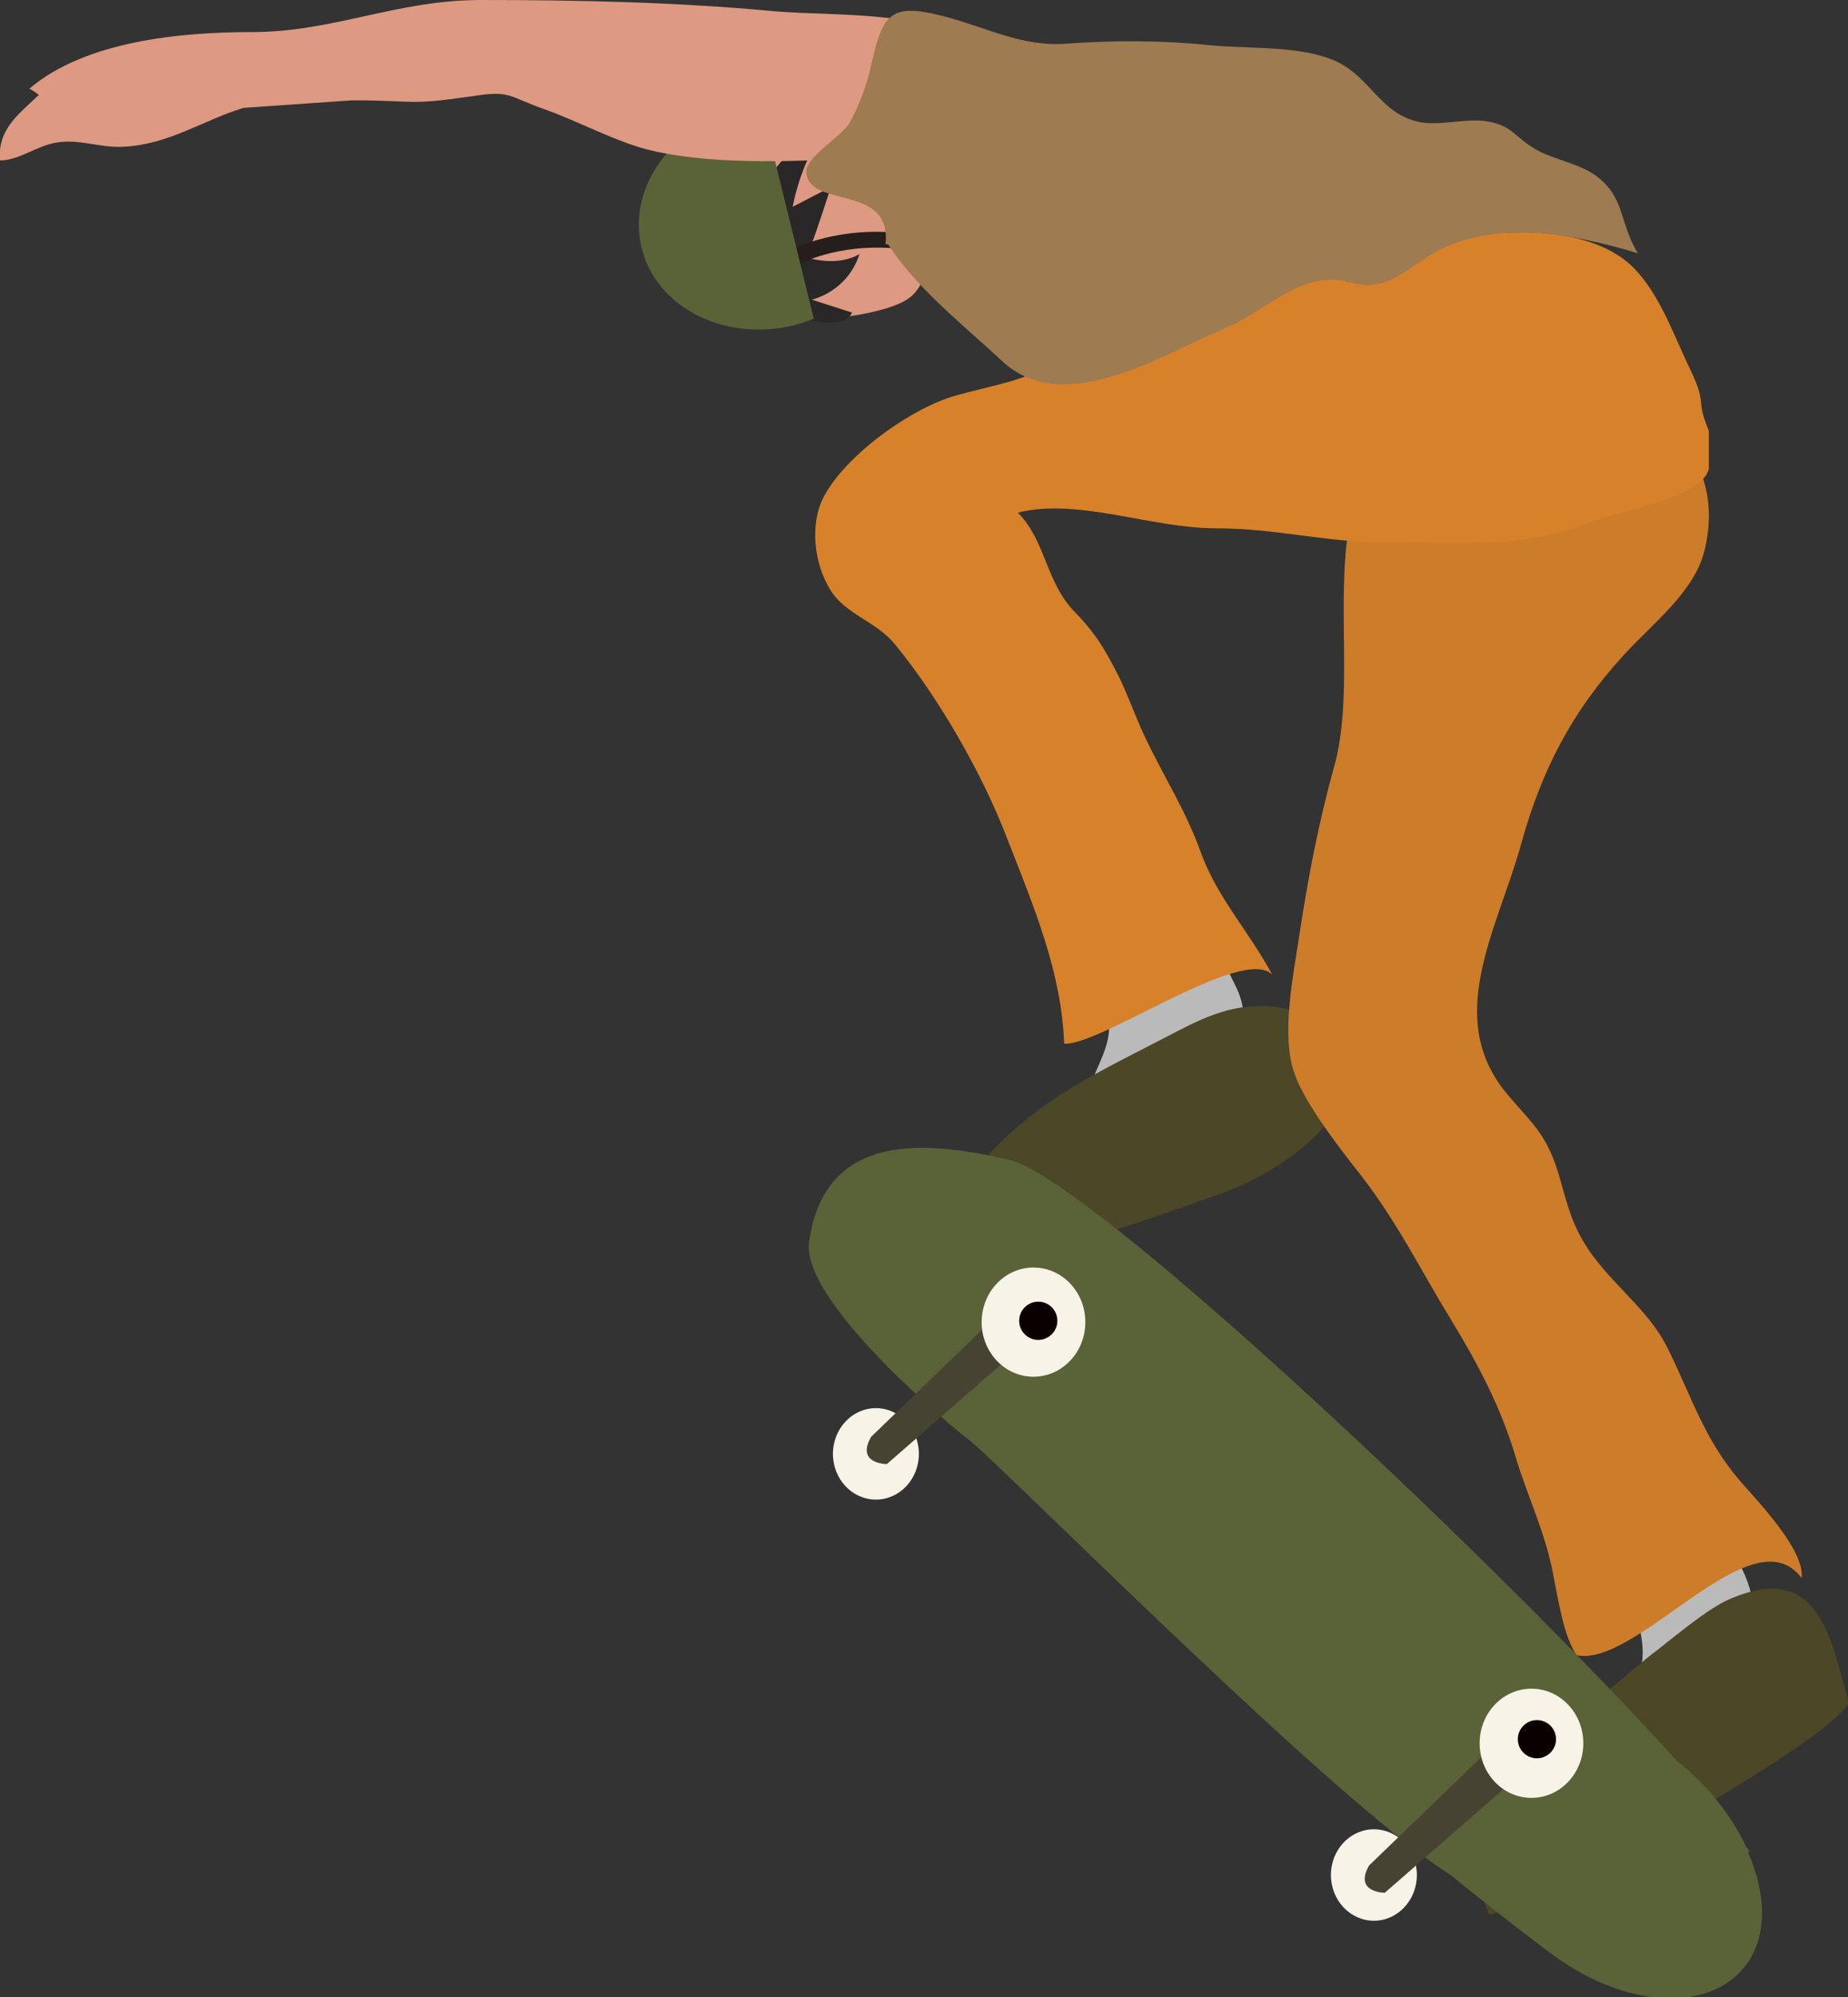 <?xml version="1.0" encoding="UTF-8"?><svg id="_レイヤー_1" xmlns="http://www.w3.org/2000/svg" viewBox="0 0 27.09 29.26"><rect x="0" y="0" width="27.09" height="29.26" fill="#333333" stroke="none"/><defs><style>.cls-1{fill:#dd9981;}.cls-2{fill:#cd7c2a;}.cls-3{fill:#474332;}.cls-4{fill:#f7f3e7;}.cls-5{fill:#4b4727;}.cls-6{fill:#d7822a;}.cls-7{fill:#5a6238;}.cls-8{fill:#0a0000;}.cls-9{fill:#292727;}.cls-10{fill:#bbbaba;}.cls-11{fill:#9e7b51;}.cls-12{fill:#251e1c;}</style></defs><path class="cls-1" d="M14.19,4.16c0-.06-.54-.3-.54-.37-.17.47-.22.6-.7.74-.54.15-1.28.22-1.79-.02-.91-.42-1-1-.77-1.83.33-1.2,2.13-1.04,3.23-.15.8.65,1.34.97.58,1.63Z"/><path class="cls-9" d="M11.02,3.62s-.04.79.67,1.02.8-.06.8-.06l-.59-.19s.52-.11.7-.67c0,0-.28.2-.78.05,0,0,.04-.04.36-1.03l-.56.29s.13-.76.54-1.19c0,0-.91.39-1.09,1.27l-.06.5Z"/><path class="cls-10" d="M23.93,23.26c.01.45.23.74.12,1.21-.08.34-.29.7-.42,1,.43-.07.94-.69,1.27-.99.24-.21.47-.6.81-.65.06-.45-.22-1.1-.57-1.37-.48.14-1.21.8-1.21.8Z"/><path class="cls-5" d="M23.03,25.16c.48-.29.83-.66,1.27-.99.27-.21.73-.6,1.05-.74,1.33-.58,1.49.6,1.75,1.51-.2.47-3.17,2.15-3.63,2.35-.51.23-1.11.66-1.64.76-.28-.61-.13-1.04.27-1.54.3-.38.93-1.34.93-1.34Z"/><path class="cls-10" d="M16.14,14.58c.32.63-.09.97-.21,1.51.57.1,1.19-.22,1.65-.54.53-.38.82-.53.52-1.13-.27-.53-.41-.96-.47-.89l-1.49,1.06Z"/><path class="cls-5" d="M14.09,18.51c-.47-.4.11-1.28.41-1.6.76-.83,1.66-1.23,2.6-1.72.48-.25.89-.47,1.46-.45.6.03.78.27,1.08.75.43.69-.72,1.62-1.67,1.97-.85.31-3.61,1.28-3.87,1.05Z"/><path class="cls-12" d="M13.16,3.41l-.02.23c-.89-.08-1.47.25-1.47.25l-.13-.2s.63-.37,1.62-.28Z"/><path class="cls-7" d="M11.93,4.67c-.1.04-.2.07-.31.1-1.02.24-2.02-.28-2.22-1.16s.46-1.78,1.48-2.02c.09-.02.19-.04.28-.05"/><path class="cls-1" d="M3.57,1.58c-.59.18-1.1.54-1.76.57-.35.02-.64-.12-.99-.06-.29.05-.54.26-.82.26-.04-.46.28-.68.57-.96-.04-.03-.08-.06-.14-.09C1.25.6,2.65.47,3.69.47c1.2,0,2.12-.47,3.36-.47,1.39,0,2.85.03,4.25.16,1.15.11,3.05-.11,3.5,1.17.37,1.06-1.31.94-2.07.98-.97.05-2.2.12-3.16-.1-.5-.11-1.08-.43-1.59-.61-.54-.19-.49-.28-1.06-.19-.97.14-.8.06-1.76.06l-1.58.11Z"/><path class="cls-2" d="M20.35,6.37c.03-.43,1.39-.98,1.83-1.06.88-.16,1.61-.06,2.12.58.54.68.9,1.28.69,2.16-.14.61-.75,1.07-1.19,1.55-.76.83-1.2,1.68-1.5,2.76-.35,1.27-1.16,2.57-.18,3.7.28.33.48.5.64.89.13.32.18.66.32.98.32.76,1.02,1.13,1.36,1.81.36.72.53,1.33,1.07,1.96.26.3.95,1.01.9,1.42-.72-.97-2.41,1.32-3.3,1.13-.19-.29-.26-.78-.33-1.12-.12-.68-.38-1.17-.57-1.81-.21-.7-.54-1.33-.93-1.97-.46-.75-.8-1.45-1.33-2.13-.29-.37-.81-1.03-.97-1.48-.21-.57-.02-1.45.07-2.06.13-.85.28-1.63.51-2.46.42-1.5-.35-3.75.91-4.96"/><path class="cls-6" d="M25.05,6.31c-.2-.47-.02-.36-.26-.87-.23-.47-.43-1.06-.79-1.46-.68-.77-2.25-.63-3.13-.37-1.25.37-2.45.69-3.73.86-.6.08-1.09.48-1.62.81-.51.31-.92.35-1.49.51-.67.18-1.65.89-1.96,1.5-.2.39-.14.96.1,1.35.23.37.66.45.95.8.64.78,1.29,1.91,1.65,2.86.4,1.02.79,1.95.83,2.99.52.04,2.62-1.45,3.05-1.01-.35-.65-.81-1.13-1.05-1.8-.22-.61-.54-1.1-.82-1.69-.14-.3-.25-.62-.39-.9-.19-.37-.32-.6-.64-.93-.42-.43-.42-1.04-.83-1.45.88-.22,1.96.23,2.9.23.91,0,1.62.21,2.53.21,1.03,0,2,.09,2.96-.3.36-.15,1.64-.35,1.74-.78v-.56Z"/><path class="cls-7" d="M25.63,27.13h.02s-.03-.05-.05-.07c-.2-.42-.51-.84-.94-1.2-.02-.02-.04-.03-.06-.04-2.52-2.8-8.6-8.55-9.81-8.83-1.15-.26-2.69-.46-2.93,1.2-.13.91,2.27,2.85,2.27,2.85.21.07,5.33,5.29,7.12,6.42.94.76,1.54,1.2,1.54,1.2,1.04.75,2.24.83,2.78.16.34-.42.33-1.05.06-1.67Z"/><ellipse class="cls-4" cx="20.14" cy="27.47" rx=".63" ry=".67"/><path class="cls-3" d="M20.07,27.33l2-1.93.42.42-2.19,1.91s-.46,0-.23-.4Z"/><ellipse class="cls-4" cx="12.84" cy="21.3" rx=".63" ry=".67"/><path class="cls-3" d="M12.77,21.05l2-1.93.42.42-2.19,1.91s-.46,0-.23-.4Z"/><ellipse class="cls-4" cx="15.15" cy="19.37" rx=".76" ry=".8"/><ellipse class="cls-4" cx="22.45" cy="25.54" rx=".76" ry=".8"/><circle class="cls-8" cx="15.22" cy="19.35" r=".28"/><circle class="cls-8" cx="22.53" cy="25.48" r=".28"/><path class="cls-11" d="M12.98,3.58c.1-.89-1.09-.52-1.16-1.04-.03-.24.53-.54.64-.75.13-.23.26-.58.31-.83.17-.75.27-.93,1.07-.72.62.16,1.14.45,1.79.4.69-.05,1.4-.05,2.08.02.58.06,1.36,0,1.88.24.51.24.65.78,1.23.89.33.06.71-.08,1.04,0,.3.07.32.18.59.36.27.18.63.22.91.4.47.32.37.71.65,1.16-.97-.29-2.1-.51-3.02.01-.2.12-.49.36-.71.42-.34.11-.48-.05-.79-.04-.55.01-1.01.49-1.51.7-.92.38-2.38,1.34-3.29.49-.57-.53-1.26-1.07-1.67-1.71"/></svg>
